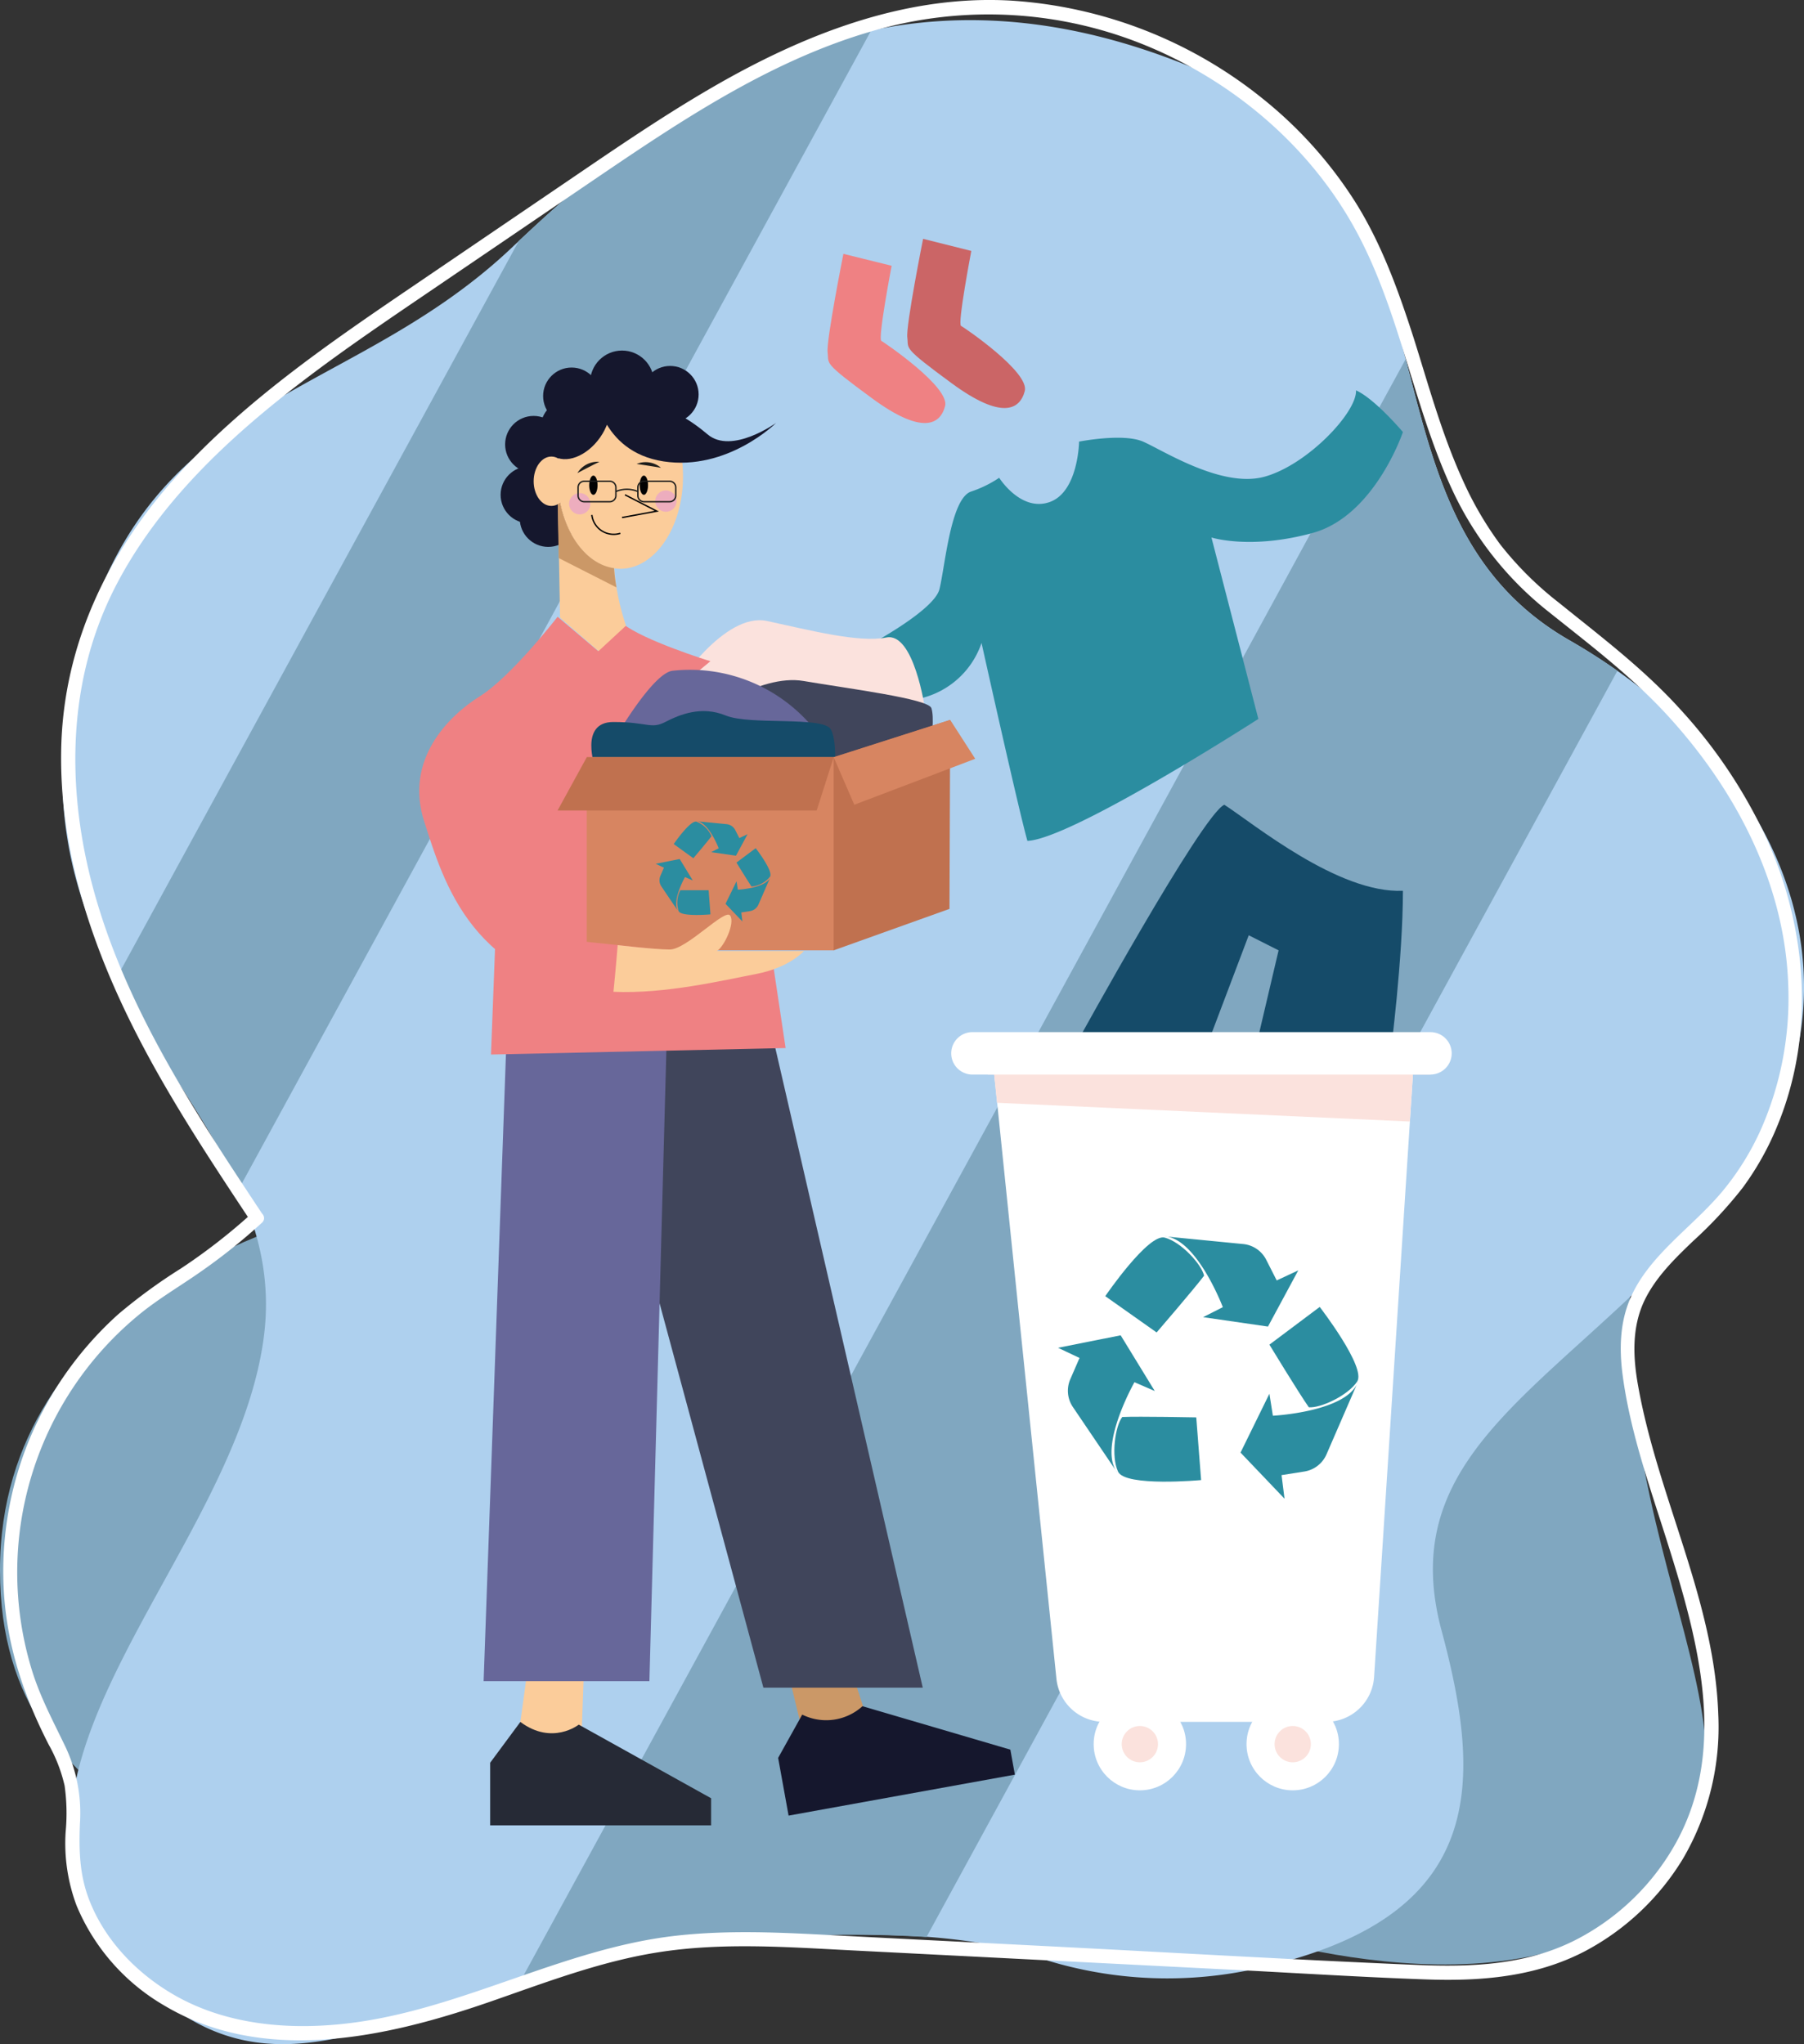 <?xml version="1.0" encoding="UTF-8"?> <svg xmlns="http://www.w3.org/2000/svg" viewBox="0 0 328.07 371.8"><rect x="0" y="0" width="328.07" height="371.8" fill="#333333" stroke="none"/> <g id="f8cb9629-444f-40c9-b111-fc8088a75e66" data-name="Слой 2"> <g id="f95a491e-d492-48f1-8ef1-e0e4ab2f1abd" data-name="Слой 1"> <path d="M223.87,350.93s56.14,19.21,79.39-9.1-19.56-67.66-3-132.43-17.69-28.24-17.69-28.24Z" style="fill:#80a7c0"></path> <path d="M55.09,222S0,236.33,0,285.59s50,48,61.16,77.33S55.09,222,55.09,222Z" style="fill:#80a7c0"></path> <path d="M313.88,217.37c-27.5,33.9-61,44.62-51.72,79.21,7.83,29.07,7.7,53-35.34,61.83a74.85,74.85,0,0,1-39-2.69c-4.31-1.46-10.49-2.79-19.29-3.45a225.94,225.94,0,0,0-35.16.6,183.22,183.22,0,0,0-38.88,7.79c-31.51,9.59-50,21-72.24-3.88C-7.85,323.11,42.86,283.44,48,243c1.26-9.88-.81-18.53-4.51-26.8-5.67-12.67-15.17-24.4-22.37-38.14-7.35-14-12.32-30.15-8.37-51.51C23.09,70.58,62.05,74.6,93.28,44.85l1.06-1c18.47-17.45,39.14-33.06,64.09-38.31,16.95-3.57,35.88-2.35,57.44,6.34,27.85,11.22,34.26,32.32,39.76,53.42,5.14,19.73,9.46,39.47,29.74,51.12q4.62,2.66,8.77,5.6C329.17,146.8,339.37,186,313.88,217.37Z" style="fill:#aed0ee"></path> <path d="M294.14,122l-35.85,65.71-1.47,2.7,0,.08-2.69,4.93-4.49,8.24L234.16,232l-5,9.11-11.32,20.74-4.17,7.65-20.94,38.38-24.24,44.43a225.94,225.94,0,0,0-35.16.6,183.22,183.22,0,0,0-38.88,7.79L110.12,332l6.54-12,17.19-31.5,20.89-38.28,26.67-48.87h0l.4-.73,2.82-5.17,1.6-2.93,1.13-2.08,1.47-2.7,26.55-48.66L226,119.67,238.3,97.08l12.51-22.93,4.82-8.82c5.14,19.73,9.46,39.47,29.74,51.12A103.88,103.88,0,0,1,294.14,122Z" style="fill:#80a7c0"></path> <path d="M158.43,5.54,124.68,67.38l-3.1,5.68-.83,1.52-1,1.86-3.35,6.14L109,96.17l-2.45,4.49-1.42,2.61-3.35,6.14-3.8,7h0L78.17,152.6,43.49,216.15c-5.67-12.67-15.17-24.4-22.37-38.14L94.34,43.84C112.81,26.39,133.48,10.78,158.43,5.54Z" style="fill:#80a7c0"></path> <path d="M157.32,117.73s12.51-6.57,13.52-10.55,2-16.36,5.69-17.75a21.09,21.09,0,0,0,5.18-2.53s3.92,6.25,9.16,4.42,5.37-11,5.37-11,8-1.58,11.63,0,14.34,8.53,22.11,6.38S246.79,75,246.6,71c3.41,1.52,8.53,7.58,8.53,7.58S250,93.85,238.7,96.94s-18.39.82-18.39.82l8.53,33s-33.93,21.86-42,22.18c-1.64-5.81-8.34-36-8.34-36a15.46,15.46,0,0,1-12.19,10.3C156.56,128.92,157.32,117.73,157.32,117.73Z" style="fill:#2b8da0"></path> <path d="M122.82,125.08s8.85-13.82,16.68-12.13,16.7,4,21.7,3,7,12.89,7,12.89Z" style="fill:#fbe2dd"></path> <path d="M127.43,130.62s10.55-8.15,18.7-6.76,22.68,3.22,23.25,4.93,0,5.88,0,5.88l-20.15,4.8Z" style="fill:#40455b"></path> <circle cx="97.04" cy="80.83" r="5.18" style="fill:#15172d"></circle> <circle cx="103.95" cy="72.03" r="5.18" style="fill:#15172d"></circle> <circle cx="103.49" cy="77.86" r="5.18" style="fill:#15172d"></circle> <circle cx="96.22" cy="90" r="5.18" style="fill:#15172d"></circle> <path d="M129.2,120.26c-.32-.06-12.13-3.79-15.86-6.76-3.85,3.1-4.55,4.93-4.55,4.93l-7.39-6.25S93,123.05,87.25,126.65,73.54,138.21,77.14,149.4s8.72,29.25,34.81,31.78c.67-4.4,1.26-10.42,1.26-10.42s-5.88-2-6.07-3.66.57-29.06.57-29.06Z" style="fill:#ef8183"></path> <path d="M147.71,132.16A29.1,29.1,0,0,0,122.31,122c-3.56.4-10.3,12-10.3,12l30.56-2.17Z" style="fill:#67679a"></path> <circle cx="99.7" cy="94.29" r="5.18" style="fill:#15172d"></circle> <path d="M108.25,139.66s-3-8.34,3.29-8.34,6.82,1.35,9.44,0,6.57-3,11-1.18,17.78.08,19.12,2.53.56,9.27.56,9.27Z" style="fill:#154b69"></path> <rect x="106.71" y="137.72" width="44.99" height="35.13" style="fill:#d78561"></rect> <polygon points="96.29 301.06 94.52 314.04 99 319.6 105.79 314.79 106.31 300.56 96.29 301.06" style="fill:#fbcc9a"></polygon> <polygon points="142.45 300.56 145.65 313.78 153.23 317.74 157.36 311.59 152.98 298.2 142.45 300.56" style="fill:#cb9867"></polygon> <polygon points="106.98 189.02 138.83 306.96 167.81 306.96 140.01 186.33 106.98 189.02" style="fill:#40455b"></polygon> <polygon points="92.16 187.51 87.95 305.78 118.1 305.78 121.31 186.33 92.16 187.51" style="fill:#67679a"></polygon> <polygon points="90.14 169.56 89.29 191.8 142.87 190.62 140.51 174.87 90.14 169.56" style="fill:#ef8183"></polygon> <path d="M124.21,86.65c0,7.81-3.62,14.38-8.52,16.26a7.85,7.85,0,0,1-4,.46c-4.75-.67-8.65-5.63-9.89-12.23l.28.23-.28-.24a24.18,24.18,0,0,1-.42-4.49c0-9.28,5.1-16.81,11.4-16.81S124.21,77.36,124.21,86.65Z" style="fill:#fbcc9a"></path> <path d="M102.1,91.38l-.28-.23h0Z" style="fill:#fbcc9a"></path> <path d="M113.85,113.79l-5,4.63-7-6.07-.2-10.86-.2-10.71,0,0,.08.07.12.1.08.07.09.07.28.24-.28-.23c1.24,6.6,5.14,11.56,9.89,12.23a33.5,33.5,0,0,0,.4,3.46A40.77,40.77,0,0,0,113.85,113.79Z" style="fill:#fbcc9a"></path> <path d="M112.33,171.9s6.38.77,9.46.8,10.08-7.56,11-6.17-1.14,5.74-2.44,6.45h15.84s-2.57,3-8.68,4.17-16.51,3.66-25.95,3.24C111.91,177.06,112.33,171.9,112.33,171.9Z" style="fill:#fbcc9a"></path> <path d="M94.63,313.19l-5.49,7.42V332h40.18v-4.93l-24.07-13.39S100.43,317.52,94.63,313.19Z" style="fill:#262a36"></path> <path d="M145.89,311.86l-4.38,7.87,1.9,10.5,41.15-7.45-.82-4.55-26.89-7.9A9.83,9.83,0,0,1,145.89,311.86Z" style="fill:#15172d"></path> <path d="M121.85,74.83s2.41.44,6.82,4.17,12.47-2.08,12.47-2.08-8.82,8.78-20.47,7-12.54-13.2-12.54-13.2,10.61-1.33,12.61,1.2S121.85,74.83,121.85,74.83Z" style="fill:#15172d"></path> <circle cx="121.87" cy="71.74" r="5.18" style="fill:#15172d"></circle> <circle cx="113.12" cy="69.57" r="5.81" style="fill:#15172d"></circle> <ellipse cx="104.89" cy="76.58" rx="7.64" ry="5.18" transform="translate(-18.03 118.5) rotate(-54.96)" style="fill:#15172d"></ellipse> <polygon points="172.67 165.31 151.61 172.85 151.61 137.72 172.8 130.94 172.67 165.31" style="fill:#c0714f"></polygon> <polygon points="106.71 137.72 101.4 147.41 148.52 147.41 151.61 137.72 106.71 137.72" style="fill:#c0714f"></polygon> <polygon points="172.8 130.94 177.35 138.01 155.36 146.37 151.61 137.72 172.8 130.94" style="fill:#d78561"></polygon> <path d="M257.27,190.43v.06l-.32,4.95L256.4,204l-6.51,101a8.74,8.74,0,0,1-8.72,8.18H200.81a8.73,8.73,0,0,1-8.69-7.84L181.34,200.59l-.53-5.14-.29-2.77-.23-2.24h77Z" style="fill:#fff"></path> <circle cx="207.29" cy="317.23" r="8.4" style="fill:#fff"></circle> <circle cx="235.09" cy="317.23" r="8.4" style="fill:#fff"></circle> <circle cx="207.29" cy="317.23" r="3.3" style="fill:#fbe2dd"></circle> <circle cx="235.09" cy="317.23" r="3.3" style="fill:#fbe2dd"></circle> <ellipse cx="107.91" cy="88.25" rx="0.76" ry="1.75" style="fill:#020203"></ellipse> <ellipse cx="117.09" cy="88.25" rx="0.76" ry="1.75" style="fill:#020203"></ellipse> <polyline points="113.66 90 119.44 92.97 113.12 94.13" style="fill:none;stroke:#020203;stroke-miterlimit:10;stroke-width:0.25px"></polyline> <path d="M107.63,93.66A4,4,0,0,0,112.81,97" style="fill:none;stroke:#020203;stroke-miterlimit:10;stroke-width:0.25px"></path> <path d="M162.15,48.34S159.61,61.61,160.28,62s12.49,8.42,11.59,11.86-4.21,5.25-13.29-1.42-7.79-6.18-8.07-8.33,2.87-17.94,2.87-17.94Z" style="fill:#ef8183"></path> <path d="M176.64,45.64s-2.54,13.27-1.87,13.63,12.49,8.42,11.59,11.86-4.21,5.25-13.29-1.42-7.79-6.18-8.07-8.33,2.87-17.94,2.87-17.94Z" style="fill:#cb6566"></path> <path d="M195.73,189.82s22.87-41.67,26.92-43.45c5.43,3.52,20.72,16.16,32.48,15.65,0,12.38-2.27,29.78-2.27,29.78l-24-3.37,3.66-15.58-5.43-2.74-8.21,21.69Z" style="fill:#154b69"></path> <path d="M201,235.75s7.82-11.45,10.82-10.65,6.71,4.89,7.15,6.93c-1.85,2.45-8.63,10.32-8.63,10.32Z" style="fill:#2b8da0"></path> <path d="M211.65,224.86l14.43,1.41a5.27,5.27,0,0,1,4.19,2.86l1.91,3.76,3.92-1.83-5.51,10.22-11.8-1.71,3.59-1.82S217.55,225,211.65,224.86Z" style="fill:#2b8da0"></path> <path d="M240,237.71s8.5,11,6.81,13.57-6.72,4.88-8.79,4.68c-1.77-2.51-7.17-11.39-7.17-11.39Z" style="fill:#2b8da0"></path> <path d="M247,251.23l-5.77,13.3a5.3,5.3,0,0,1-4,3.11l-4.17.66.54,4.29-8-8.39,5.25-10.7.63,4S245.11,256.81,247,251.23Z" style="fill:#2b8da0"></path> <path d="M218.43,269.2s-13.81,1.28-15.11-1.54-.51-8.29.77-9.93c3.07-.14,13.46.07,13.46.07Z" style="fill:#2b8da0"></path> <path d="M203.23,267.91l-8.12-12a5.26,5.26,0,0,1-.47-5.05l1.68-3.87-3.91-1.85,11.39-2.27L210,253l-3.69-1.6S199.56,263.29,203.23,267.91Z" style="fill:#2b8da0"></path> <path d="M122.52,153.52s3-4.38,4.14-4.07a4.9,4.9,0,0,1,2.73,2.65c-.71.94-3.3,4-3.3,4Z" style="fill:#2b8da0"></path> <path d="M126.6,149.36l5.52.54a2,2,0,0,1,1.6,1.09l.73,1.44,1.5-.7-2.11,3.91-4.51-.65,1.37-.7S128.86,149.41,126.6,149.36Z" style="fill:#2b8da0"></path> <path d="M137.43,154.27s3.25,4.19,2.6,5.19a4.89,4.89,0,0,1-3.36,1.79c-.68-1-2.74-4.36-2.74-4.36Z" style="fill:#2b8da0"></path> <path d="M140.14,159.44l-2.21,5.08a2,2,0,0,1-1.53,1.19l-1.59.25.2,1.64-3.07-3.21,2-4.09.24,1.52S139.4,161.57,140.14,159.44Z" style="fill:#2b8da0"></path> <path d="M129.2,166.31s-5.28.49-5.78-.59a4.86,4.86,0,0,1,.3-3.8c1.17,0,5.15,0,5.15,0Z" style="fill:#2b8da0"></path> <path d="M123.38,165.82l-3.1-4.59a2,2,0,0,1-.18-1.93l.64-1.48-1.49-.71,4.36-.87,2.37,3.89-1.41-.61S122,164.05,123.38,165.82Z" style="fill:#2b8da0"></path> <polygon points="260.14 195.44 256.95 195.44 256.39 203.99 181.32 200.58 180.79 195.44 179.64 195.44 179.3 192.7 180.5 192.67 257.26 190.49 259.55 190.43 260.14 195.44" style="fill:#fbe2dd"></polygon> <path d="M264,191.58a3.86,3.86,0,0,1-3.83,3.86H176.65a3.86,3.86,0,0,1,0-7.71h83.46A3.86,3.86,0,0,1,264,191.58Z" style="fill:#fff"></path> <path d="M112.11,106.84l-10.5-5.34-.2-10.71,0,0,.08.07.12.1.08.07.09.08c1.24,6.6,5.14,11.56,9.89,12.23A31.26,31.26,0,0,0,112.11,106.84Z" style="fill:#cb9867"></path> <ellipse cx="100.27" cy="87.53" rx="3.22" ry="4.49" style="fill:#fbcc9a"></ellipse> <path d="M112,89.4a5.14,5.14,0,0,1,4,0" style="fill:none;stroke:#1e1e1c;stroke-miterlimit:10;stroke-width:0.25px"></path> <circle cx="105.43" cy="91.62" r="1.94" style="fill:#edadbe"></circle> <circle cx="121.1" cy="91.14" r="1.94" style="fill:#edadbe"></circle> <path d="M121.77,91.26h-4.65A1.12,1.12,0,0,1,116,90.14V88.65a1.12,1.12,0,0,1,1.12-1.12h4.65a1.12,1.12,0,0,1,1.12,1.12v1.49A1.13,1.13,0,0,1,121.77,91.26Z" style="fill:none;stroke:#1e1e1c;stroke-miterlimit:10;stroke-width:0.25px"></path> <path d="M110.9,91.26h-4.65a1.12,1.12,0,0,1-1.12-1.12V88.65a1.12,1.12,0,0,1,1.12-1.12h4.65A1.12,1.12,0,0,1,112,88.65v1.49A1.12,1.12,0,0,1,110.9,91.26Z" style="fill:none;stroke:#1e1e1c;stroke-miterlimit:10;stroke-width:0.25px"></path> <path d="M115.78,84.38a4.32,4.32,0,0,1,4.42.7C118.55,84.79,115.78,84.38,115.78,84.38Z" style="fill:#1e1e1c"></path> <path d="M105,86.05A4.3,4.3,0,0,1,109,84C107.5,84.72,105,86.05,105,86.05Z" style="fill:#1e1e1c"></path> <path d="M47.79,220.93c-11.52-17.4-23.33-35.14-29.64-55.22-6.06-19.27-6.63-40.34,2.67-58.68,7.9-15.56,21.07-27.72,34.79-38.14,7.3-5.55,14.89-10.69,22.47-15.84l28.11-19.11c16.35-11.11,33.1-22.66,52.29-28.24a75.27,75.27,0,0,1,50.75,2.93c15.31,6.5,28.66,17.85,36.85,32.4,8.66,15.39,10.89,33.38,18.56,49.2a61,61,0,0,0,17.07,21.11c7.49,6,15.07,11.72,21.6,18.85,12.35,13.49,21.36,30.65,21.9,49.21a59.11,59.11,0,0,1-4.88,25.81,49,49,0,0,1-7.11,11.49c-2.78,3.32-6.06,6.16-9.13,9.21s-5.86,6.24-7.57,10.15c-1.95,4.47-2.06,9.3-1.43,14.06,1.32,10,4.7,19.62,7.74,29.16,5.71,18,11.71,38.35,1.9,56a43.64,43.64,0,0,1-17.82,17.37c-9.06,4.75-19.15,5.16-29.18,4.74-22.68-.95-45.36-2.3-68-3.45l-33.39-1.7c-11.09-.56-22.29-1.41-33.36-.17-21.12,2.36-39.89,14-61.06,16.09-9.93,1-20.41,0-29.31-4.79-7.23-3.91-13.49-10.19-16.44-17.95-1.71-4.49-1.83-8.93-1.64-13.67a28.21,28.21,0,0,0-2.61-14c-2.25-4.69-4.65-9.13-6.17-14.14a60.65,60.65,0,0,1,19.34-64.33c3.54-2.95,7.51-5.25,11.27-7.88a107,107,0,0,0,11.27-9c1.19-1.09-.58-2.86-1.77-1.77a106.65,106.65,0,0,1-13,10.11A99.17,99.17,0,0,0,21.55,239,63.61,63.61,0,0,0,5.69,261a62.81,62.81,0,0,0-5,28.29c.55,10,3.62,19.16,8.18,28.05a27.8,27.8,0,0,1,2.88,7.45,36,36,0,0,1,.19,8.37,32.18,32.18,0,0,0,2,13.47,37.89,37.89,0,0,0,16,18.18c18.09,10.74,40.27,5.8,58.9-.63,10.16-3.51,20.28-7.45,31-9.11,11.59-1.81,23.43-.92,35.08-.33l69.69,3.55c11.52.59,23.05,1.32,34.58,1.73,10,.36,20-.4,29.05-5.13A46,46,0,0,0,306.1,338a47.49,47.49,0,0,0,6.38-26.19c-.69-20.6-10.87-39.33-14.51-59.38-1-5.35-1.31-11,1.17-16.06,2.06-4.16,5.43-7.45,8.75-10.63a78.48,78.48,0,0,0,9-9.67,52.16,52.16,0,0,0,6.37-11.39c6.89-16.77,5.39-35.85-2-52.17a91.68,91.68,0,0,0-15.6-23.4c-6.68-7.41-14.47-13.27-22.19-19.51A61.17,61.17,0,0,1,272.81,99a62.5,62.5,0,0,1-6.72-11.51c-3.84-8.36-6.25-17.28-9-26C254.36,53,251.33,44.57,246.63,37A76.61,76.61,0,0,0,229.7,18,81.09,81.09,0,0,0,183.87.11C164.54-1,146.15,6.28,129.69,15.8c-9.13,5.28-17.83,11.26-26.55,17.19L74.43,52.51C59.56,62.62,44.5,73,32.34,86.36c-12.63,13.9-20.81,30.82-21.21,49.82-.45,21.17,7.51,41.36,17.81,59.49,5.16,9.09,10.93,17.81,16.7,26.52C46.51,223.52,48.68,222.27,47.79,220.93Z" style="fill:#fff"></path> </g> </g> </svg> 